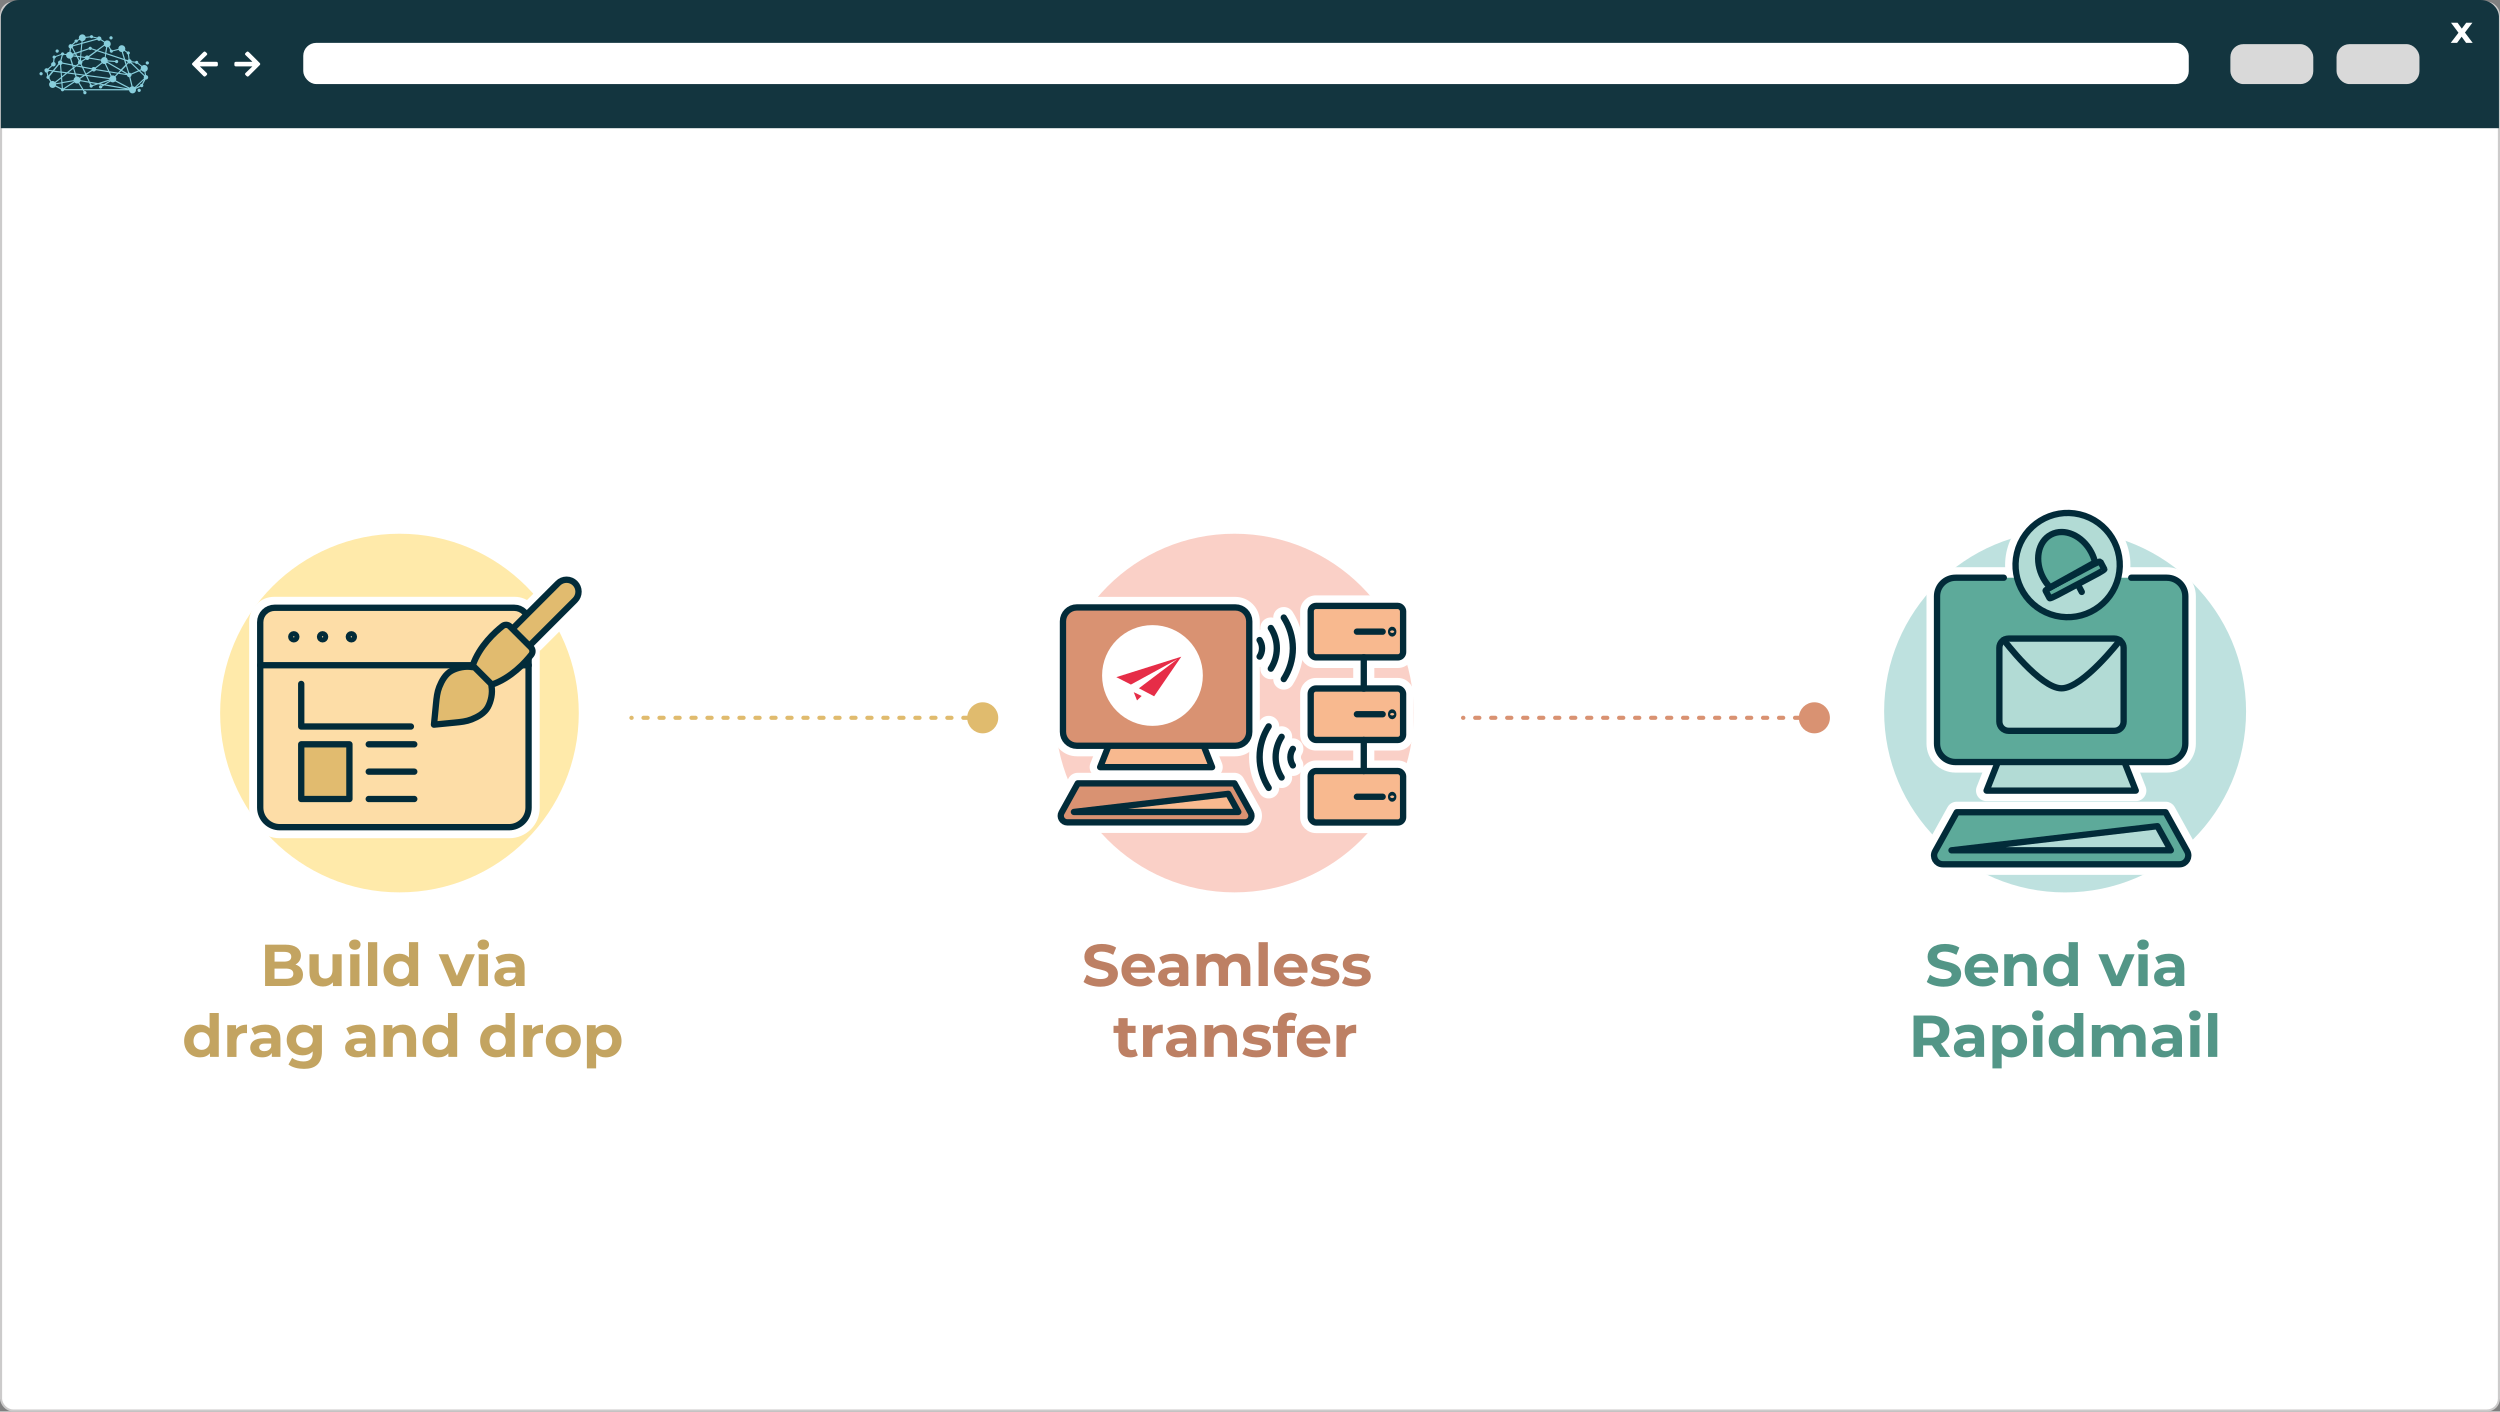 <?xml version="1.0" encoding="UTF-8"?><svg xmlns="http://www.w3.org/2000/svg" viewBox="0 0 592.49 334.53"><rect x="0" y="0" width="592.49" height="334.53" fill="#808080" stroke="none"/><defs><style>.cls-1{fill:#e62d47;}.cls-2,.cls-3{fill:#fff;}.cls-4{stroke:#d99272;}.cls-4,.cls-5,.cls-6,.cls-7,.cls-8,.cls-9,.cls-10,.cls-11,.cls-12,.cls-13,.cls-14,.cls-15,.cls-16{stroke-linecap:round;}.cls-4,.cls-5,.cls-6,.cls-7,.cls-9,.cls-10,.cls-11,.cls-13,.cls-14,.cls-16{stroke-linejoin:round;}.cls-4,.cls-8,.cls-10,.cls-11,.cls-15,.cls-16{fill:none;}.cls-4,.cls-11{stroke-dasharray:0 0 .99 2.8;stroke-width:.98px;}.cls-17{fill:#c3a461;}.cls-18{fill:#13353f;}.cls-19{fill:#539687;}.cls-5{fill:#fddda7;}.cls-5,.cls-6,.cls-7,.cls-8,.cls-9,.cls-12,.cls-13,.cls-14,.cls-16{stroke:#022b39;stroke-width:1.5px;}.cls-20,.cls-13{fill:#b2dbd5;}.cls-6,.cls-21,.cls-12{fill:#f8b98f;}.cls-3{stroke:#cccbcb;stroke-width:.5px;}.cls-3,.cls-8,.cls-12,.cls-15{stroke-miterlimit:10;}.cls-7{fill:#e1bb6f;}.cls-22{fill:#ffeaaa;}.cls-23{fill:#88cedc;}.cls-9,.cls-24{fill:#d99272;}.cls-10,.cls-15{stroke:#fff;stroke-width:5px;}.cls-11{stroke:#e0bb6e;}.cls-25{fill:#e0bb6e;}.cls-26{fill:#fad0c7;}.cls-27{fill:#bee1df;}.cls-14,.cls-28{fill:#5daa9a;}.cls-29{fill:#d9d9d9;}.cls-30{fill:#bd8064;}</style></defs><g id="Hintergrund"><rect class="cls-3" x=".25" y=".64" width="591.99" height="333.64" rx="2.83" ry="2.83"/><path class="cls-18" d="M592.24,30.39V3.82c-.16-2.03-1.97-3.82-4.4-3.82H4.6C1.59,0,.2,2.68,.2,3.93V30.39H592.24Z"/><rect class="cls-2" x="71.87" y="10.16" width="446.86" height="9.76" rx="3.07" ry="3.07"/><rect class="cls-29" x="553.75" y="10.46" width="19.65" height="9.47" rx="3.07" ry="3.07"/><rect class="cls-29" x="528.59" y="10.46" width="19.65" height="9.47" rx="3.07" ry="3.07"/><path class="cls-2" d="M584.45,10.16l-1.05-1.46-1.08,1.46h-1.51l1.84-2.4-1.77-2.37h1.55l1.01,1.39,1.04-1.39h1.47l-1.77,2.33,1.84,2.44h-1.57Z"/><path class="cls-2" d="M59.8,15.74c-.12,0-.19,0-.25,0-1.19,0-2.38,0-3.57,0-.33,0-.44-.11-.44-.44,0-.04,0-.09,0-.13,0-.45,.08-.53,.54-.53,1.16,0,2.32,0,3.48,0,.06,0,.13,0,.23,0-.05-.07-.08-.1-.11-.14-.48-.47-.97-.93-1.45-1.4-.23-.22-.23-.36,0-.58,.43-.43,.48-.43,.92,0,.79,.79,1.58,1.58,2.37,2.37,.21,.21,.22,.36,0,.57-.85,.85-1.7,1.7-2.55,2.55-.19,.19-.35,.19-.55,0-.07-.07-.14-.13-.21-.2-.19-.19-.19-.35,0-.53,.48-.47,.97-.93,1.45-1.4,.04-.04,.08-.08,.16-.16Z"/><path class="cls-2" d="M47.38,15.74c.12,0,.19,0,.25,0,1.19,0,2.38,0,3.57,0,.33,0,.44-.11,.44-.44,0-.04,0-.09,0-.13,0-.45-.08-.53-.54-.53-1.16,0-2.32,0-3.48,0-.06,0-.13,0-.23,0,.05-.07,.08-.1,.11-.14,.48-.47,.97-.93,1.45-1.4,.23-.22,.23-.36,0-.58-.43-.43-.48-.43-.92,0-.79,.79-1.58,1.58-2.37,2.37-.21,.21-.22,.36,0,.57,.85,.85,1.7,1.7,2.55,2.55,.19,.19,.35,.19,.55,0,.07-.07,.14-.13,.21-.2,.19-.19,.19-.35,0-.53-.48-.47-.97-.93-1.45-1.4-.04-.04-.08-.08-.16-.16Z"/><path class="cls-23" d="M33.37,21.41c0-.22-.17-.39-.39-.39s-.39,.17-.39,.39c0,.21,.17,.39,.39,.39s.39-.17,.39-.39m1.15-6.49c0,.22,.17,.39,.39,.39s.39-.17,.39-.39c0-.22-.17-.39-.39-.39s-.39,.17-.39,.39m-8.6-5.95c0,.22,.17,.39,.39,.39s.39-.17,.39-.39c0-.22-.17-.39-.39-.39s-.39,.17-.39,.39m-12.76,3.13c0,.22,.17,.39,.39,.39s.39-.17,.39-.39-.17-.39-.39-.39-.39,.17-.39,.39m-1.86,5.03c.14-.07,.24-.19,.28-.33l.73,.1-.82,1s-.03,0-.05-.01l-.14-.75m1.07-1.48c.08,.05,.19,.09,.29,.09,.3,0,.54-.24,.54-.54,0-.23-.14-.42-.34-.5l.1-.84s.09-.03,.13-.06c.1-.08,.16-.19,.16-.31l1.3-.48s.04,.04,.06,.06l-.33,1.24s0,0,0,0c-.3,0-.54,.24-.54,.54,0,.09,.02,.17,.06,.24l-1.29,1.57-.92-.12s-.03-.09-.05-.13l.83-.75Zm2.51-2.51c.12-.01,.22-.07,.29-.18l.49,.09s0,.01,0,.02c0,.46,.37,.83,.83,.83,.03,0,.07,0,.1,0l.4,1.33-2.17-.42c-.01-.18-.12-.34-.27-.43l.33-1.24Zm1.97-1.67c.07,0,.13-.03,.19-.05l.6,1.12-.43,.14c-.1-.19-.27-.34-.48-.4l.12-.81Zm.4-.24c.05-.08,.08-.17,.09-.26l1.91-.53-.16,1.62-1.19,.4-.65-1.22m.65-1.18s.11,.04,.16,.04c.21,0,.39-.17,.39-.39,0-.02,0-.03,0-.05l.42-.23c.11,.15,.27,.25,.45,.3l-.04,.43-1.99,.55s-.01-.03-.02-.04l.64-.61Zm3.19,1.63c.07,.09,.18,.14,.3,.14s.23-.06,.3-.14l.99,.33-1.69,1.23c-.09-.08-.21-.12-.34-.12-.22,0-.42,.14-.5,.33l-.91-.13,.1-1.06,1.74-.58Zm-1.56-1.32l3.51-.97c.09,.16,.27,.27,.46,.27,.14,0,.28-.06,.37-.15l.79,.52c-.04,.1-.07,.21-.07,.33,0,.08,.01,.16,.03,.23l-1.68,1.22-1.17-.39c0-.21-.18-.37-.39-.37s-.38,.17-.39,.37l-1.63,.54,.16-1.6Zm.06-.62c.41-.04,.74-.37,.75-.79l1.01-.11c.06,.13,.2,.21,.35,.21,.13,0,.25-.07,.32-.17l.94,.22s0,.01,0,.02c0,0,0,0,0,0l-3.41,.94,.03-.33Zm5.16,1.1c.1,.14,.24,.24,.4,.3l-.22,1.33-1.67-.55,1.48-1.08m4.67,3.41l.32,1.05-1.09,1.14-3.17-1.83s.01-.04,.02-.06l1.77,.13c.05,.16,.2,.28,.37,.28,.22,0,.39-.17,.39-.39,0-.22-.17-.39-.39-.39-.16,0-.29,.09-.35,.23l-1.75-.13c-.01-.32-.21-.6-.49-.73l.12-.72,4.26,1.42Zm-3.99-3.07c.1,0,.19-.02,.28-.05l.41,.7c-.07,.07-.11,.17-.11,.27s.17,.39,.39,.39c.2,0,.36-.15,.39-.34l1.32-.35c.12,.3,.41,.51,.75,.51l.48,1.61-4.12-1.37,.22-1.38Zm3.69,1.1c.13-.04,.25-.12,.35-.22l.55,.38s0,.05,0,.08c0,.18,.13,.34,.3,.38l.15,1.13c-.09,.04-.17,.11-.22,.19l-.58-.19-.53-1.75m1.29,2.71c.08,.04,.17,.07,.26,.07,.1,0,.2-.03,.28-.08l1.76,1.7-1.67,.73c-.1-.12-.25-.21-.42-.21,0,0-.01,0-.02,0l-.55-1.83,.36-.38m.73-.21s.01-.03,.02-.04l.84,.1c.04,.17,.19,.3,.38,.3,.07,0,.14-.02,.2-.06l.88,.69c-.07,.12-.11,.26-.11,.41,0,.07,.01,.14,.03,.21l-.4,.17-1.84-1.78m2.36,1.86c.15,.22,.4,.37,.69,.37,0,0,.01,0,.02,0l.13,.79s-.03,.01-.04,.02l-1.09-1.05,.3-.13m.11,3.2s-.03,0-.05,0c-.22,0-.39,.17-.39,.39,0,.01,0,.02,0,.03l-.99,.47,1.93-1.83-.5,.95Zm-1.7,.76c-.14-.11-.31-.18-.49-.18l-.54-2.21c.17-.09,.28-.27,.28-.47,0-.03,0-.05,0-.08l1.78-.77,1.17,1.13c-.04,.08-.07,.17-.07,.26,0,.09,.02,.18,.07,.26l-2.19,2.07Zm-.77-.15c-.17,.05-.31,.16-.42,.3l-3.27-1.71c.06-.11,.09-.24,.09-.37,0-.19-.06-.36-.17-.49l.68-.71,2.03,.33c.03,.27,.25,.48,.53,.49l.53,2.18m-6.11-.48l1.14-.68c.14,.12,.33,.2,.54,.2,.22,0,.42-.09,.57-.23l3.17,1.66-5.42-.95Zm-5.29,1.1l-.95-1.52c.1-.09,.18-.21,.23-.34l2.06,.36,.24,.51c-.13,.13-.15,.35-.03,.5,.13,.17,.37,.21,.54,.08,.1-.07,.15-.18,.16-.3l1.27-.42,1.01,.18-.2,.12c-.07-.05-.15-.08-.24-.08-.22,0-.39,.17-.39,.39,0,.22,.17,.39,.39,.39s.39-.17,.39-.39c0-.02,0-.05,0-.07l.47-.28,5.04,.88h-9.98Zm-4.5,0l2.4-1.58c.15,.16,.37,.26,.61,.26,.11,0,.22-.02,.31-.06l.86,1.38h-4.18Zm-.23-.18s-.08-.05-.12-.06l-.09-1.16,2.67-.47s.01,.04,.02,.06l-2.48,1.63Zm-.23-1.49l-.08-1.06,1.22-.97,1.79,.24,.17,.58c-.27,.14-.46,.42-.46,.74,0,0,0,0,0,0l-2.64,.47Zm-.17-2.2l.93,.12-.87,.69-.06-.81Zm.01,3.65s-.05,.02-.07,.04c0,0,0,0,0,0l-1.33-.69c.03-.08,.04-.17,.04-.26,0,0,0,0,0,0l1.27-.22,.09,1.13m2.61-4.86l-1.38,1.09-1.26-.17-.12-1.58c.14-.05,.25-.15,.31-.27l2.31,.45,.14,.48Zm1.75-2.72l-.67-.09-.26-.49,1.03-.34-.09,.92Zm-.51,.21l.49,.07-.06,.65s-.03,0-.04,0l-.39-.72Zm.8,2.18l-.93-.18,.37-.29c.08,.05,.18,.08,.28,.08,.03,0,.07,0,.1,0l.19,.4Zm.08-1.33c-.05-.05-.11-.08-.18-.11l.06-.64,.9,.13s.01,.07,.02,.1l-.81,.52Zm4.55,.01c0,.16,.06,.3,.14,.43l-1.5,1.17c-.09-.07-.2-.11-.33-.11-.21,0-.4,.12-.48,.3l-2.13-.41-.27-.58c.12-.1,.19-.25,.19-.41,0-.06,0-.11-.03-.17l.81-.52c.1,.09,.22,.14,.36,.14,.22,0,.4-.13,.49-.32l2.74,.47Zm.89-.86s-.05,0-.07,0c-.37,0-.69,.25-.79,.59l-2.73-.47c0-.05-.02-.1-.03-.15l1.85-1.34,1.9,.63-.12,.74Zm.82,3.3l-2.86-.46c0-.06-.02-.11-.04-.16l1.52-1.19c.14,.1,.31,.16,.49,.16,.03,0,.07,0,.1,0l.79,1.65Zm.47,.35l1.65,.27-.55,.57c-.13-.09-.29-.14-.46-.14-.1,0-.2,.02-.28,.05l-.36-.75Zm.12,.89c-.12,.1-.22,.24-.27,.4l-5.4-.71-.03-.06,1.35-.88c.1,.09,.22,.14,.36,.14,.22,0,.41-.13,.49-.32l3.05,.5,.45,.94m-.21,1.02s.01,.02,.02,.03l-1.37,.83-.81-.14,2.17-.71Zm-6.34-1.18l-.78,.5c-.15-.16-.37-.27-.61-.27-.04,0-.07,0-.1,0l-.14-.46,1.63,.22Zm.1-1.84l1.93,.37s.01,.09,.03,.13l-1.32,.85-.64-1.36Zm-2.19,.07l.5-.39,1.36,.26,.74,1.58-.15,.09-2.07-.27-.38-1.27Zm-.16-.52l.3,.06-.23,.18-.07-.24Zm.24,1.75l-1.4-.19,1.09-.86,.31,1.04Zm1.45,1.61c0-.12-.02-.23-.07-.33l1.05-.68,.28,.04,.61,1.3-1.87-.33s0,0,0,0m3.61,.91l-.78,.26c-.08-.1-.21-.15-.33-.14l-.16-.33,1.27,.22Zm-1.41-.52l-.62-1.32,5.23,.69s0,.06,0,.09l-2.66,.87-1.97-.34Zm6.68-2.15l-2.03-.33-.85-1.79c.1-.05,.19-.12,.26-.21l3.11,1.8-.5,.52Zm1.95,.32l-1.62-.26,.41-.43,1.2,.7Zm-.07-1.88l.51,1.68s-.07,.05-.1,.08l-1.34-.78,.94-.98Zm.3-1.08c0,.1,.03,.2,.08,.28l-.26,.27-.22-.71,.39,.13s0,.02,0,.03m-12.82-1.47s0-.07,0-.1l.47-.16,.19,.35-.65-.09m.81,.39l.48,.9c-.11,.1-.17,.24-.17,.39,0,.09,.02,.18,.07,.26l-.53,.42-.67-.13-.44-1.47c.2-.1,.35-.28,.42-.49l.85,.12Zm-4.91,6.24s-.03-.08-.05-.12l1.28-1.01,.07,.9-1.3,.23m-.38-2.99l1.15-1.41c.06,.04,.13,.07,.2,.08l.12,1.52-1.47-.19Zm.15,2.65c-.15-.13-.34-.21-.55-.21-.11,0-.22,.02-.31,.06l-.43-.7c.08-.12,.09-.28,.02-.41l.93-1.13,1.7,.22,.08,1.05-1.43,1.12Zm-2.46-2.69c0,.28,.22,.52,.5,.54l.14,.74s-.03,.02-.04,.03c-.17,.13-.21,.37-.08,.54,.1,.13,.26,.18,.41,.15l.43,.69c-.17,.15-.28,.37-.28,.62,0,.46,.37,.83,.83,.83,.27,0,.51-.13,.66-.33l1.31,.68c-.02,.1,0,.21,.07,.3,.13,.17,.37,.21,.54,.08,.06-.05,.11-.11,.13-.18h4.44s.2,.33,.2,.33c-.1,.13-.11,.33,0,.47,.13,.17,.37,.21,.54,.08,.17-.13,.21-.37,.08-.54-.09-.13-.25-.18-.39-.15l-.11-.18h10.65c.05,.41,.4,.73,.82,.73,.46,0,.83-.37,.83-.83,0-.08-.01-.15-.03-.22l1.11-.52c.07,.07,.17,.11,.27,.11,.22,0,.39-.17,.39-.39,0-.1-.04-.19-.1-.26l.62-1.16s.06,0,.09,0c.3,0,.54-.24,.54-.54,0-.29-.22-.52-.51-.54l-.13-.79c.31-.12,.54-.42,.54-.77,0-.46-.37-.83-.83-.83-.21,0-.4,.08-.55,.21l-.89-.69s.02-.08,.02-.12c0-.22-.17-.39-.39-.39-.15,0-.28,.08-.35,.21l-.83-.1c-.02-.26-.23-.47-.49-.49l-.14-1.12c.12-.07,.21-.2,.21-.34,0-.22-.17-.39-.39-.39-.09,0-.17,.03-.23,.08l-.54-.38c.05-.1,.07-.22,.07-.34,0-.46-.37-.83-.83-.83s-.83,.37-.83,.83c0,.01,0,.03,0,.04l-1.32,.35c-.07-.1-.19-.17-.32-.17,0,0-.02,0-.03,0l-.42-.72c.19-.15,.3-.38,.3-.64,0-.46-.37-.83-.83-.83-.24,0-.46,.1-.61,.27l-.79-.52s.02-.1,.02-.15c0-.3-.24-.54-.54-.54-.19,0-.36,.1-.46,.26l-.96-.22c-.02-.19-.19-.34-.39-.34-.18,0-.33,.12-.38,.29l-1.01,.11c-.1-.34-.42-.59-.79-.59-.46,0-.83,.37-.83,.83,0,.09,.02,.18,.04,.26l-.42,.23c-.07-.06-.16-.1-.26-.1-.22,0-.39,.17-.39,.39,0,.06,.01,.11,.03,.16l-.64,.61c-.08-.04-.17-.07-.26-.07-.3,0-.54,.24-.54,.54,0,.22,.13,.41,.32,.49l-.12,.82c-.34,.01-.63,.23-.75,.53l-.48-.09c-.02-.12-.09-.23-.21-.29-.19-.1-.43-.02-.52,.18-.03,.06-.04,.12-.04,.18l-1.3,.48c-.13-.15-.36-.18-.53-.06-.17,.13-.21,.37-.08,.54,.04,.05,.08,.09,.14,.12l-.1,.84c-.26,.04-.46,.26-.46,.53,0,.09,.02,.17,.06,.25l-.83,.75c-.08-.06-.19-.09-.29-.09-.3,0-.54,.24-.54,.54m-1,.46c-.17,.13-.21,.37-.08,.54,.13,.17,.37,.21,.54,.08,.17-.13,.21-.37,.08-.54-.13-.17-.37-.21-.54-.08"/></g><g id="Ebene_2"><g><line class="cls-11" x1="233.08" y1="170.12" x2="149.64" y2="170.12"/><path class="cls-25" d="M232.9,166.44c2.03,0,3.68,1.65,3.68,3.68s-1.65,3.68-3.68,3.68-3.68-1.65-3.68-3.68,1.65-3.68,3.68-3.68Z"/></g><g><line class="cls-4" x1="430.19" y1="170.12" x2="346.74" y2="170.12"/><path class="cls-24" d="M430,166.44c2.03,0,3.68,1.65,3.68,3.68s-1.65,3.68-3.68,3.68-3.68-1.65-3.68-3.68,1.65-3.68,3.68-3.68Z"/></g><g><path class="cls-30" d="M256.79,232.72l.77-1.71c.83,.6,2.06,1.02,3.24,1.02,1.35,0,1.89-.45,1.89-1.05,0-1.83-5.7-.57-5.7-4.22,0-1.67,1.34-3.05,4.13-3.05,1.23,0,2.49,.29,3.4,.87l-.7,1.72c-.91-.52-1.85-.77-2.72-.77-1.34,0-1.86,.5-1.86,1.12,0,1.81,5.7,.56,5.7,4.16,0,1.64-1.36,3.04-4.16,3.04-1.55,0-3.12-.46-3.99-1.13Z"/><path class="cls-30" d="M273.68,230.53h-5.7c.21,.94,1.01,1.51,2.16,1.51,.8,0,1.37-.24,1.89-.73l1.16,1.26c-.7,.8-1.75,1.22-3.11,1.22-2.61,0-4.3-1.64-4.3-3.88s1.72-3.88,4.02-3.88,3.92,1.48,3.92,3.91c0,.17-.03,.41-.04,.59Zm-5.73-1.27h3.71c-.15-.95-.87-1.57-1.85-1.57s-1.71,.6-1.86,1.57Z"/><path class="cls-30" d="M281.63,229.38v4.3h-2.04v-.94c-.41,.69-1.19,1.05-2.3,1.05-1.77,0-2.82-.98-2.82-2.28s.94-2.25,3.24-2.25h1.74c0-.94-.56-1.49-1.74-1.49-.8,0-1.62,.27-2.17,.7l-.78-1.53c.83-.59,2.05-.91,3.25-.91,2.3,0,3.63,1.06,3.63,3.35Zm-2.19,1.92v-.77h-1.5c-1.02,0-1.35,.38-1.35,.88,0,.55,.46,.91,1.23,.91,.73,0,1.36-.34,1.61-1.02Z"/><path class="cls-30" d="M296.33,229.37v4.31h-2.19v-3.98c0-1.22-.55-1.78-1.43-1.78-.98,0-1.67,.63-1.67,1.97v3.78h-2.19v-3.98c0-1.22-.52-1.78-1.43-1.78-.97,0-1.65,.63-1.65,1.97v3.78h-2.18v-7.54h2.09v.87c.56-.64,1.4-.98,2.37-.98,1.05,0,1.95,.41,2.48,1.23,.6-.77,1.58-1.23,2.72-1.23,1.79,0,3.08,1.04,3.08,3.33Z"/><path class="cls-30" d="M298.28,223.29h2.19v10.39h-2.19v-10.39Z"/><path class="cls-30" d="M309.84,230.53h-5.7c.21,.94,1.01,1.51,2.16,1.51,.8,0,1.37-.24,1.89-.73l1.16,1.26c-.7,.8-1.75,1.22-3.11,1.22-2.61,0-4.3-1.64-4.3-3.88s1.72-3.88,4.02-3.88,3.92,1.48,3.92,3.91c0,.17-.03,.41-.04,.59Zm-5.73-1.27h3.71c-.15-.95-.87-1.57-1.85-1.57s-1.71,.6-1.86,1.57Z"/><path class="cls-30" d="M310.6,232.98l.73-1.57c.67,.43,1.7,.73,2.62,.73,1.01,0,1.39-.27,1.39-.69,0-1.23-4.55,.03-4.55-2.98,0-1.43,1.29-2.44,3.49-2.44,1.04,0,2.18,.24,2.9,.66l-.73,1.55c-.74-.42-1.48-.56-2.17-.56-.98,0-1.4,.31-1.4,.7,0,1.29,4.55,.04,4.55,3.01,0,1.4-1.3,2.4-3.56,2.4-1.27,0-2.56-.35-3.26-.81Z"/><path class="cls-30" d="M318.04,232.98l.73-1.57c.67,.43,1.69,.73,2.62,.73,1.01,0,1.39-.27,1.39-.69,0-1.23-4.55,.03-4.55-2.98,0-1.43,1.29-2.44,3.49-2.44,1.04,0,2.18,.24,2.9,.66l-.73,1.55c-.74-.42-1.48-.56-2.17-.56-.98,0-1.4,.31-1.4,.7,0,1.29,4.55,.04,4.55,3.01,0,1.4-1.3,2.4-3.56,2.4-1.28,0-2.56-.35-3.26-.81Z"/><path class="cls-30" d="M269.66,250.12c-.45,.32-1.11,.48-1.78,.48-1.78,0-2.82-.91-2.82-2.7v-3.1h-1.16v-1.68h1.16v-1.83h2.19v1.83h1.88v1.68h-1.88v3.07c0,.64,.35,.99,.94,.99,.32,0,.64-.1,.88-.28l.59,1.54Z"/><path class="cls-30" d="M275.57,242.84v2.02c-.18-.01-.32-.03-.49-.03-1.21,0-2,.66-2,2.1v3.56h-2.18v-7.54h2.09v1c.53-.73,1.43-1.11,2.59-1.11Z"/><path class="cls-30" d="M283.5,246.18v4.3h-2.04v-.94c-.41,.69-1.19,1.05-2.3,1.05-1.77,0-2.82-.98-2.82-2.28s.94-2.25,3.24-2.25h1.74c0-.94-.56-1.49-1.74-1.49-.8,0-1.62,.27-2.17,.7l-.78-1.53c.83-.59,2.05-.91,3.25-.91,2.3,0,3.63,1.06,3.63,3.35Zm-2.19,1.92v-.77h-1.5c-1.02,0-1.35,.38-1.35,.88,0,.55,.46,.91,1.23,.91,.73,0,1.36-.34,1.61-1.02Z"/><path class="cls-30" d="M293.17,246.17v4.31h-2.19v-3.98c0-1.22-.56-1.78-1.53-1.78-1.05,0-1.81,.64-1.81,2.03v3.73h-2.18v-7.54h2.09v.88c.59-.64,1.47-.99,2.49-.99,1.78,0,3.12,1.04,3.12,3.33Z"/><path class="cls-30" d="M294.41,249.78l.73-1.57c.67,.43,1.69,.73,2.62,.73,1.01,0,1.39-.27,1.39-.69,0-1.23-4.55,.03-4.55-2.98,0-1.43,1.29-2.44,3.49-2.44,1.04,0,2.18,.24,2.9,.66l-.73,1.55c-.74-.42-1.48-.56-2.17-.56-.98,0-1.4,.31-1.4,.7,0,1.29,4.55,.04,4.55,3.01,0,1.4-1.3,2.4-3.56,2.4-1.28,0-2.56-.35-3.26-.81Z"/><path class="cls-30" d="M304.97,243.12h1.93v1.68h-1.88v5.69h-2.19v-5.69h-1.16v-1.68h1.16v-.34c0-1.69,1.04-2.8,2.91-2.8,.62,0,1.26,.13,1.67,.41l-.57,1.58c-.24-.17-.55-.27-.88-.27-.64,0-1,.35-1,1.09v.32Z"/><path class="cls-30" d="M315.23,247.33h-5.7c.21,.94,1.01,1.51,2.16,1.51,.8,0,1.37-.24,1.89-.73l1.16,1.26c-.7,.8-1.75,1.22-3.11,1.22-2.61,0-4.3-1.64-4.3-3.88s1.72-3.88,4.02-3.88,3.92,1.48,3.92,3.91c0,.17-.03,.41-.04,.59Zm-5.73-1.27h3.71c-.15-.95-.87-1.57-1.85-1.57s-1.71,.6-1.86,1.57Z"/><path class="cls-30" d="M321.41,242.84v2.02c-.18-.01-.32-.03-.49-.03-1.21,0-2,.66-2,2.1v3.56h-2.18v-7.54h2.09v1c.53-.73,1.43-1.11,2.59-1.11Z"/></g><circle class="cls-26" cx="292.57" cy="168.99" r="42.5"/><line class="cls-15" x1="323.21" y1="182.73" x2="323.21" y2="175.37"/><line class="cls-15" x1="323.21" y1="163.17" x2="323.21" y2="155.81"/><g><path class="cls-10" d="M301.18,148.83c.89,1.39,1.42,3.04,1.42,4.82,0,1.78-.53,3.43-1.42,4.82"/><path class="cls-10" d="M304.25,146.36c1.35,2.11,2.15,4.6,2.15,7.29,0,2.69-.79,5.19-2.15,7.29"/><path class="cls-10" d="M298.52,151.69c.36,.57,.58,1.24,.58,1.96,0,.72-.21,1.4-.58,1.96"/></g><g><path class="cls-10" d="M303.74,174.62c-.89,1.39-1.42,3.04-1.42,4.82,0,1.78,.53,3.43,1.42,4.82"/><path class="cls-10" d="M300.67,172.15c-1.35,2.11-2.15,4.6-2.15,7.29,0,2.69,.79,5.19,2.15,7.29"/><path class="cls-10" d="M306.4,177.48c-.36,.57-.58,1.24-.58,1.96,0,.72,.21,1.4,.58,1.96"/></g><g><g><path class="cls-21" d="M260.73,183.06c-.41,0-.8-.21-1.03-.55-.23-.34-.28-.78-.13-1.16l2.01-5.07c.19-.48,.65-.79,1.16-.79h22.52c.51,0,.97,.31,1.16,.79l2.01,5.07c.15,.38,.1,.82-.13,1.16-.23,.34-.62,.55-1.03,.55h-26.53Z"/><path class="cls-2" d="M285.26,176.73l2.01,5.07h-26.53l2.01-5.07h22.52m0-2.5h-22.52c-1.03,0-1.95,.63-2.32,1.58l-2.01,5.07c-.3,.77-.21,1.64,.26,2.33,.47,.68,1.24,1.09,2.07,1.09h26.53c.83,0,1.6-.41,2.07-1.09,.47-.68,.56-1.56,.26-2.33l-2.01-5.07c-.38-.95-1.3-1.58-2.32-1.58h0Z"/></g><g><path class="cls-24" d="M255.21,142.71h37.57c2.5,0,4.54,2.03,4.54,4.54v26.2c0,2.5-2.03,4.54-4.54,4.54h-37.57c-2.51,0-4.54-2.03-4.54-4.54v-26.2c0-2.5,2.03-4.54,4.54-4.54Z"/><path class="cls-2" d="M292.78,143.96c1.82,0,3.29,1.47,3.29,3.29v26.2c0,1.82-1.47,3.29-3.29,3.29h-37.57c-1.82,0-3.29-1.47-3.29-3.29v-26.2c0-1.82,1.47-3.29,3.29-3.29h37.57m0-2.5h-37.57c-3.19,0-5.79,2.6-5.79,5.79v26.2c0,3.19,2.6,5.79,5.79,5.79h37.57c3.19,0,5.79-2.6,5.79-5.79v-26.2c0-3.19-2.6-5.79-5.79-5.79h0Z"/></g><g><path class="cls-24" d="M252.96,196.16c-1.01,0-1.91-.52-2.42-1.39-.51-.87-.53-1.91-.04-2.79l3.84-6.93c.22-.4,.64-.64,1.09-.64h37.13c.45,0,.87,.25,1.09,.64l3.84,6.93c.49,.88,.47,1.92-.04,2.79-.51,.87-1.42,1.39-2.42,1.39h-42.08Z"/><path class="cls-2" d="M292.56,185.65l3.84,6.93c.58,1.04-.18,2.32-1.37,2.32h-42.07c-1.19,0-1.95-1.28-1.37-2.32l3.84-6.93h37.13m0-2.5h-37.13c-.91,0-1.75,.49-2.19,1.29l-3.84,6.93c-.7,1.27-.69,2.78,.05,4.03,.74,1.25,2.05,2,3.5,2h42.07c1.45,0,2.76-.75,3.5-2,.74-1.25,.76-2.76,.05-4.03l-3.84-6.93c-.44-.79-1.28-1.29-2.19-1.29h0Z"/></g></g><g><polyline class="cls-6" points="262.74 176.73 260.73 181.81 274 181.81 287.26 181.81 285.26 176.73"/><path class="cls-9" d="M289.69,143.96h-34.48c-1.82,0-3.29,1.47-3.29,3.29v26.2c0,1.82,1.47,3.29,3.29,3.29h37.57c1.82,0,3.29-1.47,3.29-3.29v-26.2c0-1.82-1.47-3.29-3.29-3.29h-3.09Z"/><path class="cls-9" d="M292.56,185.65l3.84,6.93c.58,1.04-.18,2.32-1.37,2.32h-42.07c-1.19,0-1.95-1.28-1.37-2.32l3.84-6.93h37.13Z"/><polygon class="cls-6" points="254.52 192.43 291.1 188.14 293.47 192.43 254.52 192.43"/></g><g><path class="cls-21" d="M311.88,181.48h19.41c1.38,0,2.5,1.12,2.5,2.5v9.71c0,1.38-1.12,2.5-2.5,2.5h-19.41c-1.38,0-2.5-1.12-2.5-2.5v-9.71c0-1.38,1.12-2.5,2.5-2.5Z"/><path class="cls-2" d="M331.29,182.73c.69,0,1.25,.56,1.25,1.25v9.71c0,.69-.56,1.25-1.25,1.25h-19.41c-.69,0-1.25-.56-1.25-1.25v-9.71c0-.69,.56-1.25,1.25-1.25h19.41m0-2.5h-19.41c-2.07,0-3.75,1.68-3.75,3.75v9.71c0,2.07,1.68,3.75,3.75,3.75h19.41c2.07,0,3.75-1.68,3.75-3.75v-9.71c0-2.07-1.68-3.75-3.75-3.75h0Z"/></g><g><path class="cls-21" d="M311.88,161.92h19.41c1.38,0,2.5,1.12,2.5,2.5v9.71c0,1.38-1.12,2.5-2.5,2.5h-19.41c-1.38,0-2.5-1.12-2.5-2.5v-9.71c0-1.38,1.12-2.5,2.5-2.5Z"/><path class="cls-2" d="M331.29,163.17c.69,0,1.25,.56,1.25,1.25v9.71c0,.69-.56,1.25-1.25,1.25h-19.41c-.69,0-1.25-.56-1.25-1.25v-9.71c0-.69,.56-1.25,1.25-1.25h19.41m0-2.5h-19.41c-2.07,0-3.75,1.68-3.75,3.75v9.71c0,2.07,1.68,3.75,3.75,3.75h19.41c2.07,0,3.75-1.68,3.75-3.75v-9.71c0-2.07-1.68-3.75-3.75-3.75h0Z"/></g><g><path class="cls-21" d="M311.88,142.35h19.41c1.38,0,2.5,1.12,2.5,2.5v9.71c0,1.38-1.12,2.5-2.5,2.5h-19.41c-1.38,0-2.5-1.12-2.5-2.5v-9.71c0-1.38,1.12-2.5,2.5-2.5Z"/><path class="cls-2" d="M331.29,143.6c.69,0,1.25,.56,1.25,1.25v9.71c0,.69-.56,1.25-1.25,1.25h-19.41c-.69,0-1.25-.56-1.25-1.25v-9.71c0-.69,.56-1.25,1.25-1.25h19.41m0-2.5h-19.41c-2.07,0-3.75,1.68-3.75,3.75v9.71c0,2.07,1.68,3.75,3.75,3.75h19.41c2.07,0,3.75-1.68,3.75-3.75v-9.71c0-2.07-1.68-3.75-3.75-3.75h0Z"/></g><rect class="cls-12" x="310.63" y="182.73" width="21.9" height="12.2" rx="1.25" ry="1.25"/><line class="cls-8" x1="321.58" y1="188.83" x2="327.68" y2="188.83"/><ellipse class="cls-8" cx="329.94" cy="188.83" rx=".25" ry=".43"/><rect class="cls-12" x="310.63" y="163.17" width="21.9" height="12.2" rx="1.25" ry="1.25"/><line class="cls-8" x1="321.58" y1="169.27" x2="327.68" y2="169.27"/><path class="cls-8" d="M330.19,169.27c0-.24-.11-.43-.25-.43s-.25,.19-.25,.43,.11,.43,.25,.43,.25-.19,.25-.43Z"/><rect class="cls-12" x="310.63" y="143.6" width="21.9" height="12.2" rx="1.25" ry="1.25"/><line class="cls-8" x1="321.58" y1="149.7" x2="327.68" y2="149.7"/><path class="cls-8" d="M330.19,149.7c0-.24-.11-.43-.25-.43s-.25,.19-.25,.43,.11,.43,.25,.43,.25-.19,.25-.43Z"/><line class="cls-8" x1="323.21" y1="182.73" x2="323.21" y2="175.37"/><line class="cls-8" x1="323.21" y1="163.17" x2="323.21" y2="155.81"/><g><path class="cls-16" d="M301.18,148.83c.89,1.39,1.42,3.04,1.42,4.82,0,1.78-.53,3.43-1.42,4.82"/><path class="cls-16" d="M304.25,146.36c1.35,2.11,2.15,4.6,2.15,7.29,0,2.69-.79,5.19-2.15,7.29"/><path class="cls-16" d="M298.52,151.69c.36,.57,.58,1.24,.58,1.96,0,.72-.21,1.4-.58,1.96"/></g><g><path class="cls-16" d="M303.74,174.62c-.89,1.39-1.42,3.04-1.42,4.82,0,1.78,.53,3.43,1.42,4.82"/><path class="cls-16" d="M300.67,172.15c-1.35,2.11-2.15,4.6-2.15,7.29,0,2.69,.79,5.19,2.15,7.29"/><path class="cls-16" d="M306.4,177.48c-.36,.57-.58,1.24-.58,1.96,0,.72,.21,1.4,.58,1.96"/></g><g><g><path class="cls-17" d="M71.81,231.01c0,1.69-1.34,2.67-3.92,2.67h-5.07v-9.8h4.79c2.45,0,3.71,1.02,3.71,2.55,0,.98-.5,1.74-1.3,2.16,1.09,.35,1.79,1.19,1.79,2.42Zm-6.74-5.42v2.31h2.25c1.11,0,1.71-.39,1.71-1.16s-.6-1.15-1.71-1.15h-2.25Zm4.45,5.18c0-.83-.63-1.22-1.81-1.22h-2.65v2.42h2.65c1.18,0,1.81-.36,1.81-1.2Z"/><path class="cls-17" d="M80.97,226.15v7.54h-2.07v-.9c-.57,.66-1.41,1.01-2.34,1.01-1.89,0-3.22-1.06-3.22-3.39v-4.26h2.19v3.94c0,1.26,.56,1.82,1.53,1.82s1.74-.64,1.74-2.03v-3.73h2.18Z"/><path class="cls-17" d="M82.73,223.88c0-.69,.55-1.22,1.36-1.22s1.36,.5,1.36,1.18c0,.73-.55,1.26-1.36,1.26s-1.36-.53-1.36-1.22Zm.27,2.27h2.19v7.54h-2.19v-7.54Z"/><path class="cls-17" d="M87.21,223.29h2.19v10.39h-2.19v-10.39Z"/><path class="cls-17" d="M99.1,223.29v10.39h-2.09v-.87c-.55,.66-1.34,.98-2.35,.98-2.13,0-3.77-1.51-3.77-3.88s1.64-3.88,3.77-3.88c.92,0,1.71,.29,2.26,.91v-3.66h2.18Zm-2.14,6.63c0-1.3-.84-2.09-1.92-2.09s-1.93,.78-1.93,2.09,.84,2.09,1.93,2.09,1.92-.78,1.92-2.09Z"/><path class="cls-17" d="M112.55,226.15l-3.18,7.54h-2.25l-3.17-7.54h2.25l2.09,5.13,2.16-5.13h2.1Z"/><path class="cls-17" d="M113.18,223.88c0-.69,.55-1.22,1.36-1.22s1.36,.5,1.36,1.18c0,.73-.55,1.26-1.36,1.26s-1.36-.53-1.36-1.22Zm.27,2.27h2.19v7.54h-2.19v-7.54Z"/><path class="cls-17" d="M124.33,229.38v4.3h-2.04v-.94c-.41,.69-1.19,1.05-2.3,1.05-1.77,0-2.82-.98-2.82-2.28s.94-2.25,3.24-2.25h1.74c0-.94-.56-1.49-1.74-1.49-.8,0-1.62,.27-2.17,.7l-.79-1.53c.83-.59,2.05-.91,3.25-.91,2.3,0,3.63,1.06,3.63,3.35Zm-2.19,1.92v-.77h-1.5c-1.02,0-1.34,.38-1.34,.88,0,.55,.46,.91,1.23,.91,.73,0,1.36-.34,1.61-1.02Z"/><path class="cls-17" d="M51.85,240.09v10.39h-2.09v-.87c-.55,.66-1.34,.98-2.35,.98-2.13,0-3.77-1.51-3.77-3.88s1.64-3.88,3.77-3.88c.92,0,1.71,.29,2.26,.91v-3.66h2.18Zm-2.14,6.63c0-1.3-.84-2.09-1.92-2.09s-1.93,.78-1.93,2.09,.84,2.09,1.93,2.09,1.92-.78,1.92-2.09Z"/><path class="cls-17" d="M58.54,242.84v2.02c-.18-.01-.32-.03-.49-.03-1.2,0-2,.66-2,2.1v3.56h-2.19v-7.54h2.09v1c.53-.73,1.43-1.11,2.59-1.11Z"/><path class="cls-17" d="M66.46,246.18v4.3h-2.04v-.94c-.41,.69-1.19,1.05-2.3,1.05-1.77,0-2.82-.98-2.82-2.28s.94-2.25,3.24-2.25h1.74c0-.94-.56-1.49-1.74-1.49-.8,0-1.62,.27-2.17,.7l-.79-1.53c.83-.59,2.05-.91,3.25-.91,2.3,0,3.63,1.06,3.63,3.35Zm-2.19,1.92v-.77h-1.5c-1.02,0-1.34,.38-1.34,.88,0,.55,.46,.91,1.23,.91,.73,0,1.36-.34,1.61-1.02Z"/><path class="cls-17" d="M76.29,242.95v6.28c0,2.8-1.51,4.09-4.23,4.09-1.43,0-2.82-.35-3.7-1.04l.87-1.57c.64,.52,1.7,.85,2.66,.85,1.54,0,2.21-.7,2.21-2.06v-.32c-.57,.63-1.4,.94-2.38,.94-2.09,0-3.77-1.44-3.77-3.64s1.68-3.64,3.77-3.64c1.05,0,1.92,.35,2.49,1.08v-.97h2.07Zm-2.16,3.53c0-1.11-.83-1.85-1.97-1.85s-1.99,.74-1.99,1.85,.84,1.85,1.99,1.85,1.97-.74,1.97-1.85Z"/><path class="cls-17" d="M88.95,246.18v4.3h-2.04v-.94c-.41,.69-1.19,1.05-2.3,1.05-1.77,0-2.82-.98-2.82-2.28s.94-2.25,3.24-2.25h1.74c0-.94-.56-1.49-1.74-1.49-.8,0-1.62,.27-2.17,.7l-.79-1.53c.83-.59,2.05-.91,3.25-.91,2.3,0,3.63,1.06,3.63,3.35Zm-2.19,1.92v-.77h-1.5c-1.02,0-1.34,.38-1.34,.88,0,.55,.46,.91,1.23,.91,.73,0,1.36-.34,1.61-1.02Z"/><path class="cls-17" d="M98.62,246.17v4.31h-2.19v-3.98c0-1.22-.56-1.78-1.53-1.78-1.05,0-1.81,.64-1.81,2.03v3.73h-2.19v-7.54h2.09v.88c.59-.64,1.47-.99,2.49-.99,1.78,0,3.12,1.04,3.12,3.33Z"/><path class="cls-17" d="M108.35,240.09v10.39h-2.09v-.87c-.55,.66-1.34,.98-2.35,.98-2.13,0-3.77-1.51-3.77-3.88s1.64-3.88,3.77-3.88c.92,0,1.71,.29,2.26,.91v-3.66h2.18Zm-2.14,6.63c0-1.3-.84-2.09-1.92-2.09s-1.93,.78-1.93,2.09,.84,2.09,1.93,2.09,1.92-.78,1.92-2.09Z"/><path class="cls-17" d="M122,240.09v10.39h-2.09v-.87c-.55,.66-1.34,.98-2.35,.98-2.13,0-3.77-1.51-3.77-3.88s1.64-3.88,3.77-3.88c.92,0,1.71,.29,2.26,.91v-3.66h2.18Zm-2.14,6.63c0-1.3-.84-2.09-1.92-2.09s-1.93,.78-1.93,2.09,.84,2.09,1.93,2.09,1.92-.78,1.92-2.09Z"/><path class="cls-17" d="M128.69,242.84v2.02c-.18-.01-.32-.03-.49-.03-1.21,0-2,.66-2,2.1v3.56h-2.19v-7.54h2.09v1c.53-.73,1.43-1.11,2.59-1.11Z"/><path class="cls-17" d="M129.36,246.72c0-2.27,1.75-3.88,4.15-3.88s4.13,1.61,4.13,3.88-1.74,3.88-4.13,3.88-4.15-1.61-4.15-3.88Zm6.07,0c0-1.3-.83-2.09-1.92-2.09s-1.93,.78-1.93,2.09,.84,2.09,1.93,2.09,1.92-.78,1.92-2.09Z"/><path class="cls-17" d="M147.3,246.72c0,2.37-1.64,3.88-3.75,3.88-.94,0-1.71-.29-2.27-.91v3.52h-2.19v-10.25h2.09v.87c.55-.66,1.36-.98,2.37-.98,2.12,0,3.75,1.51,3.75,3.88Zm-2.21,0c0-1.3-.83-2.09-1.92-2.09s-1.92,.78-1.92,2.09,.83,2.09,1.92,2.09,1.92-.78,1.92-2.09Z"/></g><g><circle class="cls-22" cx="94.67" cy="168.99" r="42.5"/><g><path class="cls-2" d="M121.98,143.94c1.89,0,3.43,1.54,3.43,3.43v44.11c0,2.58-2.09,4.67-4.67,4.67h-54.52c-2.58,0-4.67-2.09-4.67-4.67v-44.11c0-1.89,1.54-3.43,3.43-3.43h57m0-2.5h-57c-3.27,0-5.93,2.66-5.93,5.93v44.11c0,3.95,3.22,7.17,7.17,7.17h54.52c3.95,0,7.17-3.22,7.17-7.17v-44.11c0-3.27-2.66-5.93-5.93-5.93h0Z"/><path class="cls-2" d="M135.9,135.93c1.57,0,2.84,1.27,2.84,2.84,0,.75-.3,1.48-.83,2.01l-11.39,11.39-4.02-4.02,11.39-11.39c.53-.53,1.26-.83,2.01-.83m0-2.5h0c-1.43,0-2.77,.56-3.78,1.56l-11.39,11.39c-.98,.98-.98,2.56,0,3.54l4.02,4.02c.49,.49,1.13,.73,1.77,.73s1.28-.24,1.77-.73l11.39-11.39c1.01-1.01,1.56-2.35,1.56-3.78,0-2.94-2.4-5.34-5.34-5.34h0Z"/><g><g><path class="cls-5" d="M82.92,196.04h37.7c2.57,0,4.65-2.08,4.65-4.65v-43.93c0-1.89-1.53-3.42-3.42-3.42h-56.76c-1.89,0-3.42,1.53-3.42,3.42v43.93c0,2.57,2.08,4.65,4.65,4.65h16.59Z"/><path class="cls-16" d="M70.23,150.92c0-.33-.27-.6-.6-.6s-.6,.27-.6,.6,.27,.6,.6,.6,.6-.27,.6-.6Z"/><path class="cls-16" d="M77.05,150.92c0-.33-.27-.6-.6-.6s-.6,.27-.6,.6,.27,.6,.6,.6,.6-.27,.6-.6Z"/><path class="cls-16" d="M83.87,150.92c0-.33-.27-.6-.6-.6s-.6,.27-.6,.6,.27,.6,.6,.6,.6-.27,.6-.6Z"/></g><line class="cls-16" x1="61.68" y1="157.66" x2="125.28" y2="157.66"/></g><g><path class="cls-7" d="M124.89,153.63l11.39-11.39c.53-.53,.83-1.26,.83-2.01h0c0-1.57-1.27-2.84-2.84-2.84h0c-.75,0-1.48,.3-2.01,.83l-11.39,11.39,4.02,4.02Z"/><path class="cls-7" d="M116.49,162.66c.29,1.59-.1,3.54-.88,4.95-.78,1.41-2.34,2.28-3.84,2.88-1.24,.5-2.59,.63-3.92,.76-1.67,.16-3.33,.33-5,.49,.16-1.67,.33-3.33,.49-5,.13-1.33,.27-2.68,.76-3.92,.6-1.5,1.46-3.05,2.88-3.84,1.41-.78,3.36-1.17,4.95-.88"/><polyline class="cls-16" points="97.38 172.18 71.39 172.18 71.39 162.09"/><rect class="cls-7" x="71.39" y="176.4" width="11.42" height="12.96"/><line class="cls-7" x1="87.39" y1="176.4" x2="98.18" y2="176.4"/><line class="cls-7" x1="87.39" y1="182.88" x2="98.18" y2="182.88"/><line class="cls-7" x1="87.39" y1="189.36" x2="98.18" y2="189.36"/><path class="cls-7" d="M112.03,157.71l2.27,2.27,2.27,2.27c4.61-1.59,7.96-5.33,9.35-7.09,.41-.53,.36-1.28-.11-1.75l-2.47-2.47-2.47-2.47c-.47-.47-1.22-.52-1.75-.11-1.76,1.38-5.5,4.74-7.09,9.35Z"/></g></g></g></g><g><g><path class="cls-19" d="M456.63,232.72l.77-1.71c.83,.6,2.06,1.02,3.24,1.02,1.34,0,1.89-.45,1.89-1.05,0-1.83-5.7-.57-5.7-4.22,0-1.67,1.34-3.05,4.13-3.05,1.23,0,2.49,.29,3.4,.87l-.7,1.72c-.91-.52-1.85-.77-2.72-.77-1.34,0-1.86,.5-1.86,1.12,0,1.81,5.7,.56,5.7,4.16,0,1.64-1.36,3.04-4.16,3.04-1.55,0-3.12-.46-3.99-1.13Z"/><path class="cls-19" d="M473.52,230.53h-5.7c.21,.94,1.01,1.51,2.16,1.51,.8,0,1.37-.24,1.89-.73l1.16,1.26c-.7,.8-1.75,1.22-3.11,1.22-2.61,0-4.3-1.64-4.3-3.88s1.72-3.88,4.02-3.88,3.92,1.48,3.92,3.91c0,.17-.03,.41-.04,.59Zm-5.73-1.27h3.71c-.15-.95-.87-1.57-1.85-1.57s-1.71,.6-1.86,1.57Z"/><path class="cls-19" d="M482.72,229.37v4.31h-2.19v-3.98c0-1.22-.56-1.78-1.53-1.78-1.05,0-1.81,.64-1.81,2.03v3.73h-2.19v-7.54h2.09v.88c.59-.64,1.47-.99,2.49-.99,1.78,0,3.12,1.04,3.12,3.33Z"/><path class="cls-19" d="M492.45,223.29v10.39h-2.09v-.87c-.55,.66-1.35,.98-2.35,.98-2.13,0-3.77-1.51-3.77-3.88s1.64-3.88,3.77-3.88c.92,0,1.71,.29,2.25,.91v-3.66h2.18Zm-2.14,6.63c0-1.3-.84-2.09-1.92-2.09s-1.93,.78-1.93,2.09,.84,2.09,1.93,2.09,1.92-.78,1.92-2.09Z"/><path class="cls-19" d="M505.9,226.15l-3.18,7.54h-2.26l-3.17-7.54h2.26l2.09,5.13,2.16-5.13h2.1Z"/><path class="cls-19" d="M506.53,223.88c0-.69,.55-1.22,1.36-1.22s1.36,.5,1.36,1.18c0,.73-.55,1.26-1.36,1.26s-1.36-.53-1.36-1.22Zm.27,2.27h2.19v7.54h-2.19v-7.54Z"/><path class="cls-19" d="M517.68,229.38v4.3h-2.05v-.94c-.41,.69-1.19,1.05-2.3,1.05-1.76,0-2.82-.98-2.82-2.28s.94-2.25,3.24-2.25h1.74c0-.94-.56-1.49-1.74-1.49-.8,0-1.62,.27-2.17,.7l-.79-1.53c.83-.59,2.05-.91,3.25-.91,2.3,0,3.63,1.06,3.63,3.35Zm-2.19,1.92v-.77h-1.5c-1.02,0-1.34,.38-1.34,.88,0,.55,.46,.91,1.23,.91,.73,0,1.36-.34,1.61-1.02Z"/><path class="cls-19" d="M459.75,250.48l-1.89-2.73h-2.09v2.73h-2.27v-9.8h4.24c2.62,0,4.26,1.36,4.26,3.56,0,1.47-.74,2.55-2.02,3.1l2.2,3.15h-2.44Zm-2.13-7.96h-1.85v3.42h1.85c1.39,0,2.09-.64,2.09-1.71s-.7-1.71-2.09-1.71Z"/><path class="cls-19" d="M470.23,246.18v4.3h-2.05v-.94c-.41,.69-1.19,1.05-2.3,1.05-1.76,0-2.82-.98-2.82-2.28s.94-2.25,3.24-2.25h1.74c0-.94-.56-1.49-1.74-1.49-.8,0-1.62,.27-2.17,.7l-.79-1.53c.83-.59,2.04-.91,3.25-.91,2.3,0,3.63,1.06,3.63,3.35Zm-2.18,1.92v-.77h-1.5c-1.02,0-1.34,.38-1.34,.88,0,.55,.46,.91,1.23,.91,.73,0,1.36-.34,1.61-1.02Z"/><path class="cls-19" d="M480.41,246.72c0,2.37-1.64,3.88-3.75,3.88-.94,0-1.71-.29-2.27-.91v3.52h-2.19v-10.25h2.09v.87c.55-.66,1.36-.98,2.37-.98,2.12,0,3.75,1.51,3.75,3.88Zm-2.21,0c0-1.3-.83-2.09-1.92-2.09s-1.92,.78-1.92,2.09,.83,2.09,1.92,2.09,1.92-.78,1.92-2.09Z"/><path class="cls-19" d="M481.59,240.68c0-.69,.55-1.22,1.36-1.22s1.36,.5,1.36,1.18c0,.73-.55,1.26-1.36,1.26s-1.36-.53-1.36-1.22Zm.27,2.27h2.19v7.54h-2.19v-7.54Z"/><path class="cls-19" d="M493.75,240.09v10.39h-2.09v-.87c-.55,.66-1.34,.98-2.35,.98-2.13,0-3.77-1.51-3.77-3.88s1.64-3.88,3.77-3.88c.93,0,1.71,.29,2.26,.91v-3.66h2.19Zm-2.14,6.63c0-1.3-.84-2.09-1.92-2.09s-1.93,.78-1.93,2.09,.84,2.09,1.93,2.09,1.92-.78,1.92-2.09Z"/><path class="cls-19" d="M508.5,246.17v4.31h-2.19v-3.98c0-1.22-.55-1.78-1.43-1.78-.98,0-1.67,.63-1.67,1.97v3.78h-2.18v-3.98c0-1.22-.52-1.78-1.43-1.78-.97,0-1.65,.63-1.65,1.97v3.78h-2.19v-7.54h2.09v.87c.56-.64,1.4-.98,2.37-.98,1.05,0,1.95,.41,2.48,1.23,.6-.77,1.58-1.23,2.72-1.23,1.79,0,3.08,1.04,3.08,3.33Z"/><path class="cls-19" d="M517.12,246.18v4.3h-2.04v-.94c-.41,.69-1.19,1.05-2.3,1.05-1.77,0-2.82-.98-2.82-2.28s.94-2.25,3.24-2.25h1.74c0-.94-.56-1.49-1.74-1.49-.8,0-1.62,.27-2.17,.7l-.78-1.53c.83-.59,2.05-.91,3.25-.91,2.3,0,3.63,1.06,3.63,3.35Zm-2.19,1.92v-.77h-1.5c-1.02,0-1.35,.38-1.35,.88,0,.55,.46,.91,1.23,.91,.73,0,1.36-.34,1.61-1.02Z"/><path class="cls-19" d="M518.82,240.68c0-.69,.55-1.22,1.36-1.22s1.36,.5,1.36,1.18c0,.73-.55,1.26-1.36,1.26s-1.36-.53-1.36-1.22Zm.27,2.27h2.18v7.54h-2.18v-7.54Z"/><path class="cls-19" d="M523.3,240.09h2.19v10.39h-2.19v-10.39Z"/></g><g><circle class="cls-27" cx="489.42" cy="168.61" r="42.89"/><g><g><path class="cls-28" d="M460.45,206.08c-1.19,0-2.27-.61-2.87-1.64s-.62-2.27-.04-3.31l5.12-9.24c.22-.4,.64-.64,1.09-.64h49.49c.45,0,.87,.25,1.09,.64l5.12,9.24c.58,1.04,.56,2.28-.04,3.31s-1.68,1.64-2.87,1.64h-56.08Z"/><path class="cls-2" d="M513.23,192.5l5.12,9.24c.77,1.39-.23,3.09-1.82,3.09h-56.08c-1.59,0-2.59-1.71-1.82-3.09l5.12-9.24h49.49m0-2.5h-49.49c-.91,0-1.75,.49-2.19,1.29l-5.12,9.24c-.8,1.43-.77,3.14,.06,4.55s2.31,2.26,3.95,2.26h56.08c1.64,0,3.12-.84,3.95-2.26,.83-1.41,.86-3.11,.06-4.55l-5.12-9.24c-.44-.79-1.28-1.29-2.19-1.29h0Z"/></g><path class="cls-14" d="M513.23,192.5l5.12,9.24c.77,1.39-.23,3.09-1.82,3.09h-56.08c-1.59,0-2.59-1.71-1.82-3.09l5.12-9.24h49.49Z"/><polygon class="cls-13" points="462.5 201.52 511.31 195.8 514.48 201.52 462.5 201.52"/><g><rect class="cls-28" x="457.82" y="135.67" width="61.35" height="46.19" rx="5.63" ry="5.63"/><path class="cls-2" d="M513.53,136.92c2.42,0,4.38,1.96,4.38,4.38v34.92c0,2.42-1.96,4.38-4.38,4.38h-50.08c-2.42,0-4.38-1.96-4.38-4.38v-34.92c0-2.42,1.96-4.38,4.38-4.38h50.08m0-2.5h-50.08c-3.8,0-6.88,3.09-6.88,6.88v34.92c0,3.8,3.09,6.88,6.88,6.88h50.08c3.8,0,6.88-3.09,6.88-6.88v-34.92c0-3.8-3.09-6.88-6.88-6.88h0Z"/></g><g><path class="cls-20" d="M490.05,147.53c-7.5,0-13.6-6.1-13.6-13.6s6.1-13.6,13.6-13.6,13.6,6.1,13.6,13.6-6.1,13.6-13.6,13.6Z"/><path class="cls-2" d="M490.05,121.58c6.82,0,12.35,5.53,12.35,12.35s-5.53,12.35-12.35,12.35-12.35-5.53-12.35-12.35,5.53-12.35,12.35-12.35m0-2.5c-8.19,0-14.85,6.66-14.85,14.85s6.66,14.85,14.85,14.85,14.85-6.66,14.85-14.85-6.66-14.85-14.85-14.85h0Z"/></g><g><path class="cls-20" d="M470.81,188.62c-.41,0-.8-.21-1.03-.55-.23-.34-.28-.78-.13-1.16l2.67-6.76c.19-.48,.65-.79,1.16-.79h30.02c.51,0,.97,.31,1.16,.79l2.67,6.76c.15,.38,.1,.82-.13,1.16-.23,.34-.62,.55-1.03,.55h-35.37Z"/><path class="cls-2" d="M503.5,180.61l2.67,6.76h-35.37l2.67-6.76h30.02m0-2.5h-30.02c-1.03,0-1.95,.63-2.32,1.58l-2.67,6.76c-.3,.77-.21,1.64,.26,2.33,.47,.68,1.24,1.09,2.07,1.09h35.37c.83,0,1.6-.41,2.07-1.09,.47-.68,.56-1.56,.26-2.33l-2.67-6.76c-.38-.95-1.3-1.58-2.32-1.58h0Z"/></g><polyline class="cls-13" points="473.48 180.61 470.81 187.37 488.49 187.37 506.17 187.37 503.5 180.61"/><path class="cls-14" d="M505.1,136.92h8.43c2.42,0,4.38,1.96,4.38,4.38v34.92c0,2.42-1.96,4.38-4.38,4.38h-50.08c-2.42,0-4.38-1.96-4.38-4.38v-34.92c0-2.42,1.96-4.38,4.38-4.38h11.44"/><circle class="cls-13" cx="490.05" cy="133.93" r="12.35" transform="translate(247.11 580.1) rotate(-76.72)"/><path class="cls-13" d="M499.04,151.34h-23.01c-1.21,0-2.19,.98-2.19,2.19v17.48c0,1.21,.98,2.19,2.19,2.19h25.07c1.21,0,2.19-.98,2.19-2.19v-17.48c0-1.21-.98-2.19-2.19-2.19h-2.06Z"/><path class="cls-16" d="M474.89,151.67s8.62,11.46,13.68,11.46,13.83-11.36,13.83-11.36"/><path class="cls-14" d="M498.72,134.9c.04,.08-.62,.52-1.47,.98l-9.61,5.11c-.99,.53-1.84,.88-1.89,.78l-.95-1.78c-.05-.09,.69-.58,1.65-1.09l9.48-5.04c.96-.51,1.78-.85,1.83-.76l.96,1.81Z"/><path class="cls-14" d="M496.52,133.28c-.19-.81-.49-1.63-.91-2.42-2.11-3.97-6.38-5.84-9.53-4.16-3.15,1.67-3.99,6.25-1.87,10.23,.46,.87,1.03,1.63,1.66,2.28l10.65-5.92Z"/><path class="cls-14" d="M493.37,140.28l-.65-1.23,.65,1.23Z"/></g></g></g><g><circle class="cls-2" cx="273.13" cy="160.09" r="11.94"/><g><polygon class="cls-1" points="264.56 160.48 268.02 162.24 279.02 156.23 269.92 163.12 273.52 165.02 279.96 155.63 264.56 160.48"/><polygon class="cls-1" points="268.69 164.04 269.47 166 270.57 164.94 268.69 164.04"/></g></g></g></svg>